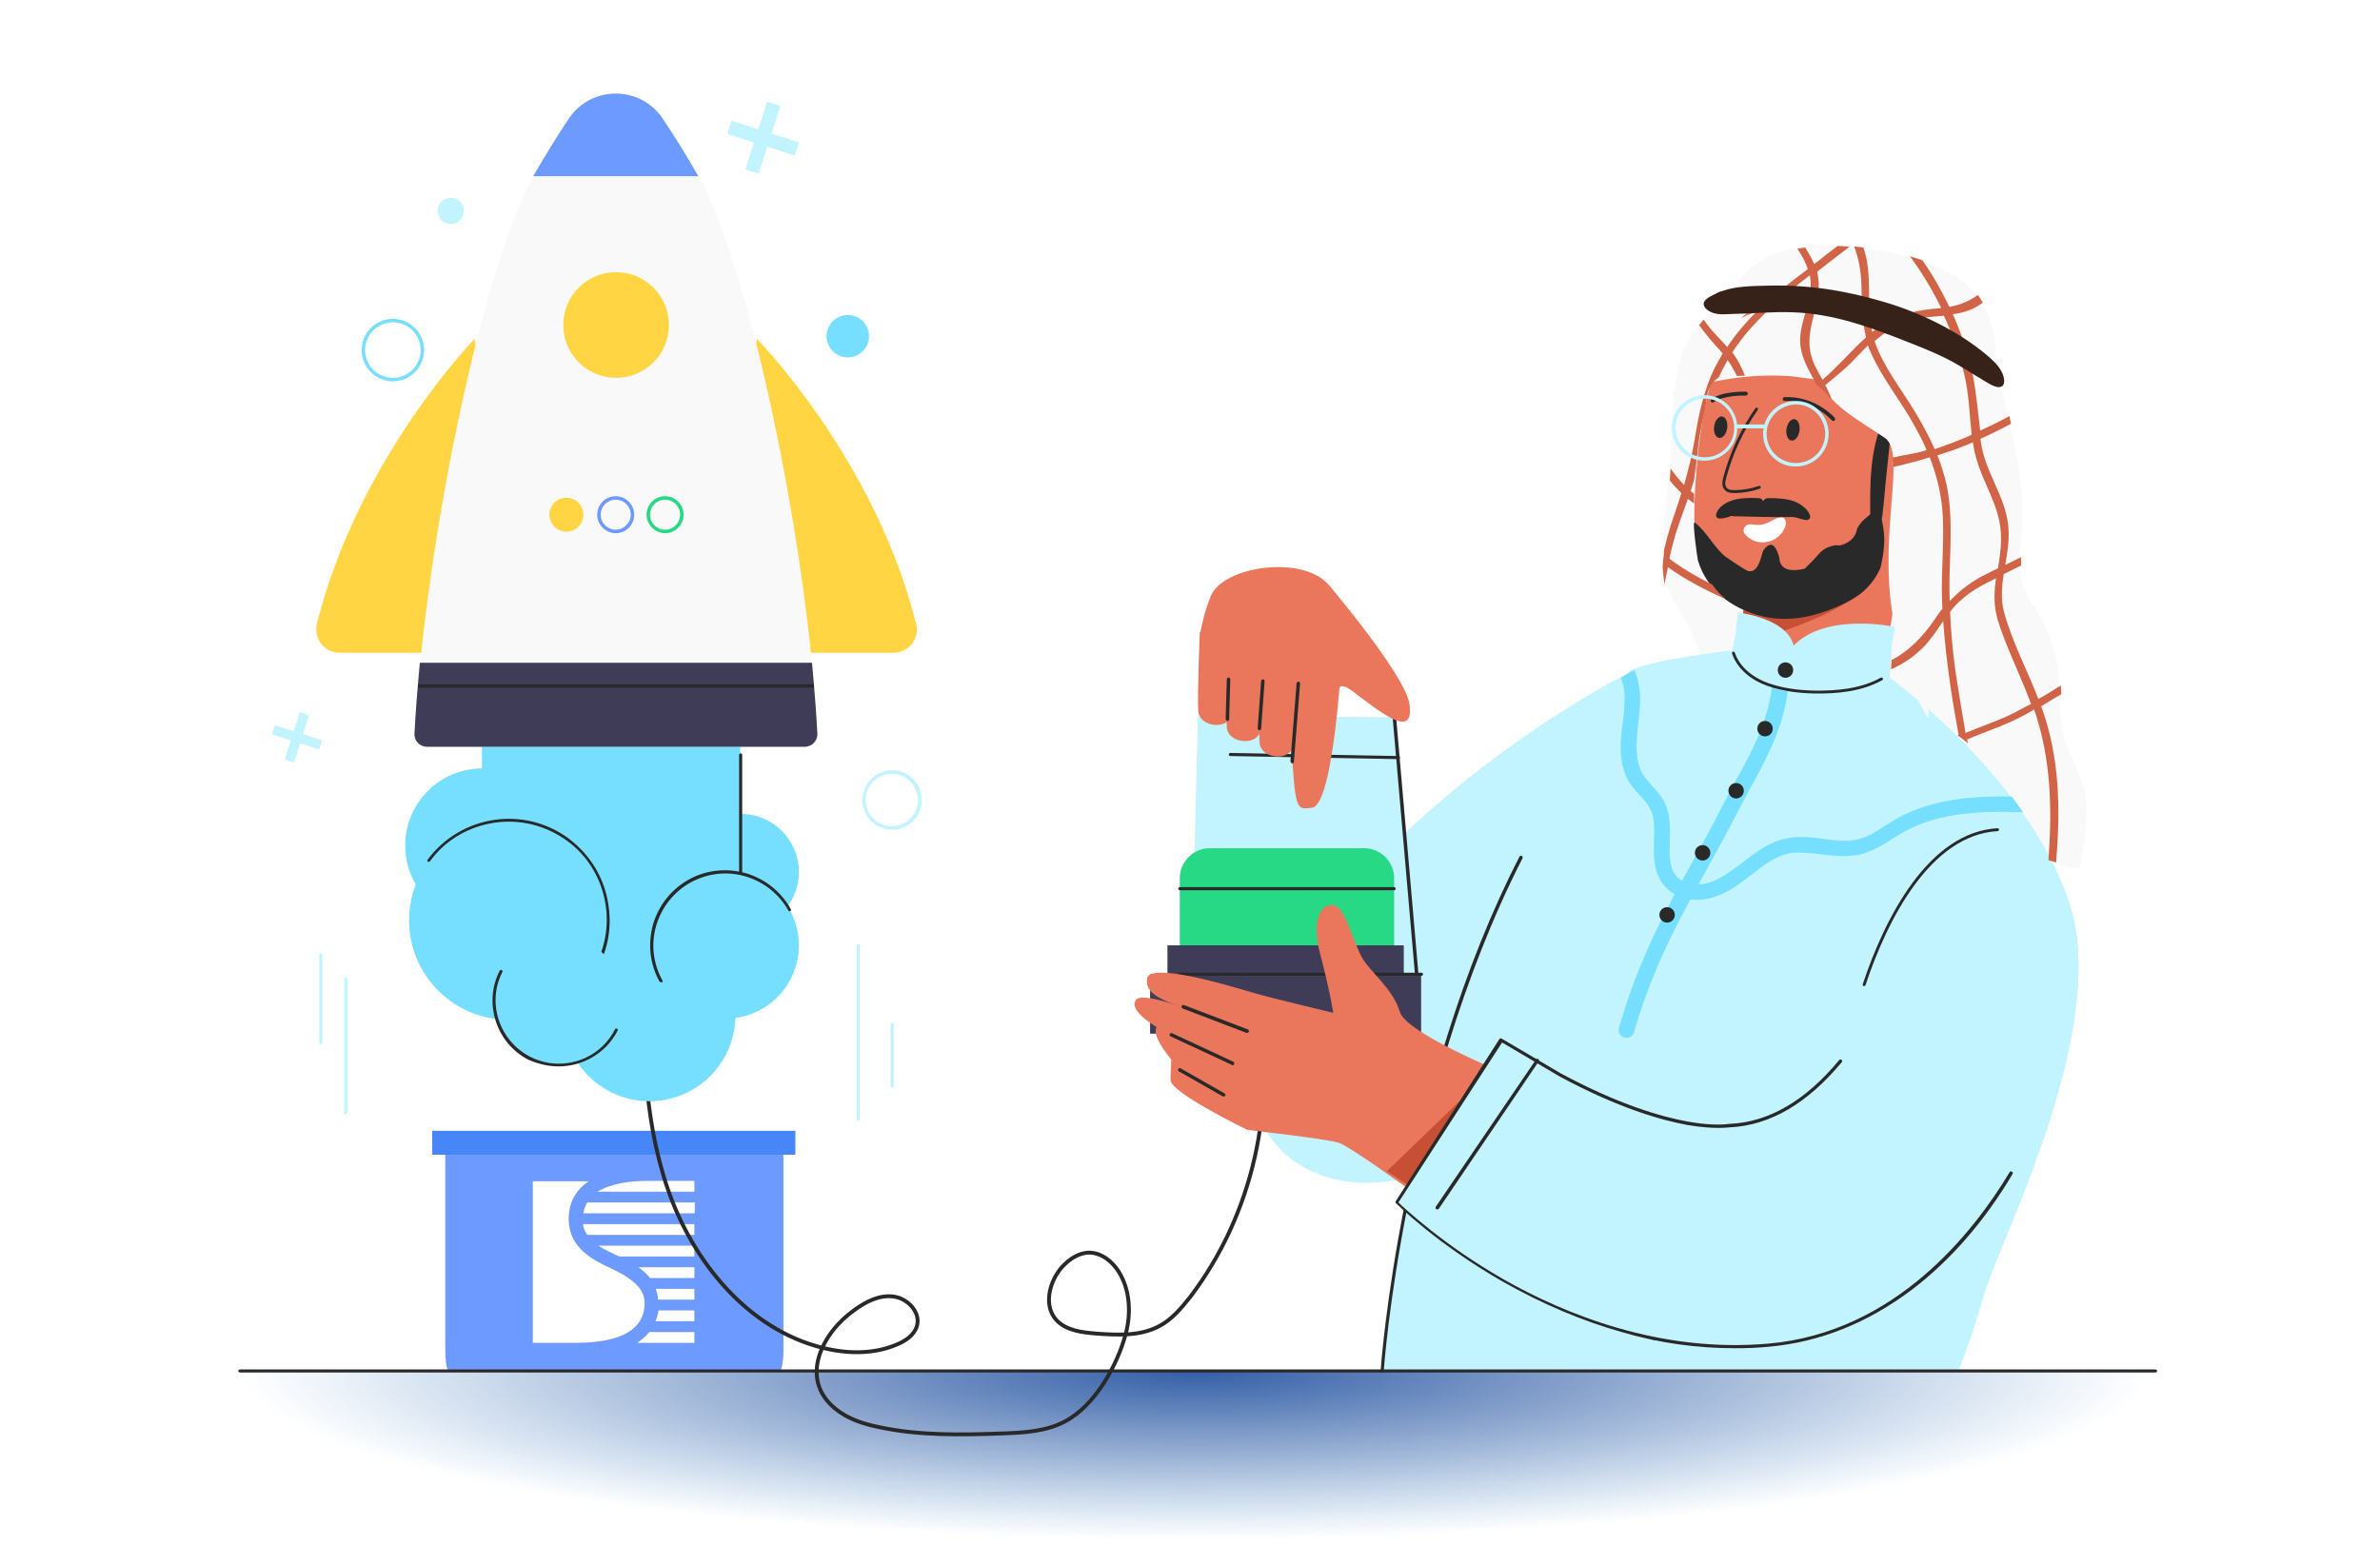 <?xml version="1.0" encoding="utf-8"?>
<!-- Generator: Adobe Illustrator 26.4.1, SVG Export Plug-In . SVG Version: 6.00 Build 0)  -->
<svg version="1.1" id="Layer_1" xmlns="http://www.w3.org/2000/svg" xmlns:xlink="http://www.w3.org/1999/xlink" x="0px" y="0px"
	 viewBox="0 0 617.3 401" style="enable-background:new 0 0 617.3 401;" xml:space="preserve">
<style type="text/css">
	.st0{fill:#F9F9F9;}
	.st1{display:none;fill:#005EB8;}
	.st2{filter:url(#Adobe_OpacityMaskFilter);}
	.st3{fill:url(#SVGID_1_);}
	
		.st4{mask:url(#SVGID_00000163052967956193842370000012034241281892859563_);fill:url(#SVGID_00000172440966569785996830000014065227212373205675_);}
	.st5{fill:#EA765C;}
	.st6{fill:#C64F34;}
	.st7{fill:#C2F4FF;}
	.st8{fill:#292929;}
	.st9{fill:#FFFFFF;}
	.st10{fill:#27D985;}
	.st11{fill:#3E3C57;}
	.st12{fill:#76DFFF;}
	.st13{fill:#6D9AFF;}
	.st14{display:none;}
	.st15{display:inline;fill:#292929;}
	.st16{fill:#4686F7;}
	.st17{fill:none;stroke:#292929;stroke-miterlimit:10;}
	.st18{fill:#FFD543;}
	.st19{fill:none;stroke:#F9F9F9;stroke-miterlimit:10;}
	.st20{fill:none;stroke:#292929;stroke-width:0.75;stroke-linecap:round;stroke-linejoin:round;stroke-miterlimit:10;}
	.st21{fill:#D16447;}
	.st22{fill:#362219;}
	.st23{fill:none;stroke:#C2F4FF;stroke-miterlimit:10;}
</style>
<g>
	<g>
		<path class="st0" d="M432.7,124.8c-0.5,5.9-1.4,12.2-1.4,18.2c0,2,0.1,3.9,0.3,5.8c0.1,0.6,0.2,1.1,0.3,1.6
			c0.6,2.5,1.7,4.6,3.1,6.9c2.6,4.3,4.7,8.2,6,13.1c0.4,1.5,0.7,2.9,1,4.4c0.2,0.8,0.3,1.7,0.5,2.5c0.3,1.7,0.6,3.4,0.9,5.2
			c0.5,2.7,0.9,5.2,2.9,7.2c3.8,3.6,11.1,6.6,16.4,5.5c2.6-0.5,4.4-1.8,6.2-3.8c0.1-0.1,0.2-0.2,0.3-0.3c0.5-0.6,0.9-1.1,1.4-1.7
			c1.1-1.2,2.3-2.2,4.1-2.6c1.5-0.3,3.7-0.2,5.2-0.1c8,0.5,11.4,8.2,14.8,15.1c0.4,0.7,0.7,1.4,1.1,2.1c0.7,1.4,1.5,2.7,2.3,3.8
			c1.6,2.2,2.8,2.4,5.2,3.1c3.3,1,6.2,2.9,9.2,4.7c0.8,0.5,1.5,0.9,2.3,1.4c0.3,0.1,0.5,0.3,0.8,0.4c5,2.6,10.1,4.6,15.5,6.2
			c0.7,0.2,1.3,0.4,2,0.6c1.8,0.5,3.6,0.9,5.5,1.3c0.6,0.1,1.1-0.5,1.1-1c0.9-5.3,1.8-10.6,1.4-16c-0.4-5.9-3.2-10-5.2-15.4
			c-1.5-4.1-1.5-8.5-1.7-12.9c0-0.8,0-1.5-0.1-2.3c0-0.8-0.1-1.5-0.1-2.2c-0.5-5.2-2-10.3-4.4-14.9c-1.4-2.7-3.5-5.1-4.6-8
			c-0.8-1.9-1.1-4-1.1-6c0-0.7,0-1.4,0-2.2c0-1,0.1-2.1,0.2-3.1c0.4-5.3,0.7-10.4,0.1-15.7c-0.6-5.3-1.7-10.5-2.9-15.7
			c-0.1-0.6-0.3-1.2-0.4-1.8c0-0.1,0-0.1,0-0.2c-1.1-4.3-1.8-9-4.7-12.5c0.5,0,0.9-0.3,1-0.9c1-5.1-0.3-11.2-3.2-16
			c-0.4-0.7-0.9-1.4-1.3-2c-0.8-1-1.6-1.9-2.5-2.7c-2.9-2.6-7.3-4.7-11.9-6.2c-1.1-0.4-2.1-0.7-3.2-1c-2.9-0.8-5.8-1.4-8.2-1.8
			c-1.2-0.2-2.5-0.4-3.9-0.6c-0.8-0.1-1.6-0.2-2.4-0.3c-0.4,0-0.8-0.1-1.2-0.1c-1-0.1-2-0.2-3.1-0.2c-2.8-0.1-5.6,0-8.4,0.3
			c-0.7,0.1-1.3,0.2-2,0.3c-7.2,1.3-13.6,4.7-16.6,11.9c-2.8,2.1-5.4,4.3-7.6,6.8c-0.4,0.5-0.8,0.9-1.2,1.4
			c-2.1,2.6-3.8,5.6-4.7,9.2c-2.3,8.9-2.1,18.8-2.6,28c0,0.5-0.1,1.1-0.1,1.6C432.8,123.8,432.8,124.3,432.7,124.8z"/>
	</g>
</g>
<rect class="st1" width="617.3" height="401"/>
<defs>
	<filter id="Adobe_OpacityMaskFilter" filterUnits="userSpaceOnUse" x="61.9" y="355.3" width="498.1" height="45.7">
		<feColorMatrix  type="matrix" values="1 0 0 0 0  0 1 0 0 0  0 0 1 0 0  0 0 0 1 0"/>
	</filter>
</defs>
<mask maskUnits="userSpaceOnUse" x="61.9" y="355.3" width="498.1" height="45.7" id="SVGID_00000163052967956193842370000012034241281892859563_">
	<g class="st2">
		
			<radialGradient id="SVGID_1_" cx="-1276.515" cy="110.149" r="1" gradientTransform="matrix(-2.737133e-09 60.965 -249.071 -1.118243e-08 27745.908 78178.359)" gradientUnits="userSpaceOnUse">
			<stop  offset="0" style="stop-color:#FFFFFF"/>
			<stop  offset="1" style="stop-color:#000000"/>
		</radialGradient>
		<rect x="61.9" y="355.3" class="st3" width="498.1" height="45.7"/>
	</g>
</mask>
<radialGradient id="SVGID_00000002378799897368787150000002670462257713726889_" cx="-1276.515" cy="111.123" r="0.718" gradientTransform="matrix(-2.737134e-09 60.965 -345.41 -1.550774e-08 38694.105 78178.367)" gradientUnits="userSpaceOnUse">
	<stop  offset="0" style="stop-color:#003690;stop-opacity:0.8"/>
	<stop  offset="0.419" style="stop-color:#003892;stop-opacity:0.464"/>
	<stop  offset="0.663" style="stop-color:#00419B;stop-opacity:0.27"/>
	<stop  offset="0.86" style="stop-color:#004FA9;stop-opacity:0.112"/>
	<stop  offset="1" style="stop-color:#005EB8;stop-opacity:0"/>
</radialGradient>
<rect x="61.9" y="355.3" style="mask:url(#SVGID_00000163052967956193842370000012034241281892859563_);fill:url(#SVGID_00000002378799897368787150000002670462257713726889_);" width="498.1" height="45.7"/>
<g>
	<g>
		<g>
			<polygon class="st5" points="495,133.8 486.6,185.3 449.1,178.5 451.3,164.3 454.3,144.8 455.3,138.3 			"/>
			<path class="st6" d="M483.7,152.5c-7.5,8.3-32.8,14.7-32.8,14.7l3.8-24.9C467.4,142.1,488.7,147,483.7,152.5z"/>
		</g>
	</g>
</g>
<path class="st7" d="M422.5,174.5c0,0-48.8,23.9-83.5,69.6s0.5,73.1,32.6,59s41.3-80.4,41.3-80.4L422.5,174.5z"/>
<g>
	<path class="st7" d="M490.1,175.7c0,0-28.7,9.4-40.9-7c0,0-10.4,10.4-23.2,25.9c-12.7,15.5-50.3,99.8-51.8,161h77L490.1,175.7z"/>
	<path class="st7" d="M514.8,335.2c-4.1,14.1-6.9,20.4-6.9,20.4h-85.4c0,0,19.2-78.5,42.5-134.4c0.6-1.4,1.1-2.8,1.7-4.1
		c7.5-17.5,15.5-32.4,23.3-41.4c0,0,17.4,12.4,31.6,31c1,1.3,2,2.7,3,4.1c5,7.1,9.4,15,12.1,23.3C547.5,266.7,519,321.1,514.8,335.2
		z"/>
	<g>
		<path class="st7" d="M449.1,168.7c0,0-41.3,65.5-62.8,186.9h-27.8c0,0,5-97.5,64.1-181.3C422.5,174.2,424.2,171.8,449.1,168.7z"/>
		<g>
			<path class="st8" d="M358.5,356c0.2,0,0.4-0.2,0.4-0.4c0-0.2,1.3-18.4,6.4-43.8c4.7-23.4,13.6-57.9,29.6-89.2
				c0.1-0.2,0-0.5-0.2-0.6s-0.5,0-0.6,0.2c-7.1,13.8-13.4,29.5-18.7,46.4c-4.3,13.6-7.9,28-10.9,43c-5.1,25.4-6.4,43.7-6.4,43.9
				C358,355.8,358.2,356,358.5,356L358.5,356z"/>
		</g>
	</g>
</g>
<g>
	<polygon class="st9" points="313.3,190.2 314.3,176.3 357.7,175.6 359.2,192.3 	"/>
	<polygon class="st7" points="368.7,266.3 361.7,186 310.7,185.8 308.4,277.4 367,282 	"/>
	<g>
		<path class="st8" d="M367.6,254.3C367.6,254.3,367.7,254.3,367.6,254.3c0.3,0,0.5-0.2,0.4-0.5l-5.9-67.9c0-0.2-0.2-0.4-0.5-0.4
			c-0.2,0-0.4,0.2-0.4,0.5l5.9,67.9C367.2,254.2,367.4,254.3,367.6,254.3z"/>
	</g>
	<g>
		<path class="st8" d="M362.7,196.9c0.2,0,0.4-0.2,0.4-0.4s-0.2-0.4-0.4-0.4l-43.6-0.8l0,0c-0.2,0-0.4,0.2-0.4,0.4s0.2,0.4,0.4,0.4
			L362.7,196.9C362.6,196.9,362.7,196.9,362.7,196.9z"/>
	</g>
</g>
<g>
	<path class="st10" d="M306,248.2h55.6v-20.4c0-4.3-3.5-7.8-7.8-7.8h-40c-4.3,0-7.8,3.5-7.8,7.8L306,248.2L306,248.2z"/>
	<g>
		<rect x="298.3" y="252.7" class="st11" width="70.3" height="15.4"/>
		<rect x="302.8" y="245.2" class="st11" width="61.3" height="15.4"/>
		<g>
			<path class="st8" d="M305.9,253.1h62.8c0.2,0,0.4-0.2,0.4-0.4s-0.2-0.4-0.4-0.4h-62.8c-0.2,0-0.4,0.2-0.4,0.4
				C305.5,252.9,305.7,253.1,305.9,253.1z"/>
		</g>
	</g>
	<g>
		<path class="st8" d="M306,230.9h55.6c0.2,0,0.4-0.2,0.4-0.4s-0.2-0.4-0.4-0.4H306c-0.2,0-0.4,0.2-0.4,0.4S305.8,230.9,306,230.9z"
			/>
	</g>
</g>
<g>
	<path class="st5" d="M351,175.5c0,0,0.4-15.7-6.3-23.7c-6.7-8-27.6-5-30.7,2.9c-3.1,7.8-2.8,12.6-2.8,12.6L351,175.5z"/>
	<g>
		<path class="st5" d="M348.5,161.8c0,0-1.9,46.9-8.2,47.7c-4.1,0.5-4.3,1.1-5.4-16.9v-17.5c0,0-18.2,2.9-22.4-3.2
			c-1-1.5-3.5-8.7,3.1-16.9C318,152.1,344.4,156.8,348.5,161.8z"/>
		<path class="st5" d="M336.5,175.5c0,0,0.3,16.5-1.6,19.2s-7.9,1.7-8.2-2c-0.3-3.8,0.4-20.6,0.4-20.6L336.5,175.5z"/>
		<path class="st5" d="M328,171.5c0,0,0.3,16.5-1.6,19.2s-7.9,1.7-8.2-2c-0.3-3.8,0.4-20.6,0.4-20.6L328,171.5z"/>
		<path class="st5" d="M320.6,167.3c0,0,0.3,16.5-1.6,19.2s-7.9,1.7-8.2-2c-0.3-3.8,0.4-20.6,0.4-20.6L320.6,167.3z"/>
		<path class="st5" d="M344.7,151.8c0,0,20,23.5,20.9,31c1.2,9.3-7.8,1.7-14.9-3.6c-4.7-3.5-3.5,1.7-3.5,1.7
			S336.9,146.8,344.7,151.8z"/>
		<g>
			<path class="st8" d="M335.2,198c0.2,0,0.4-0.2,0.4-0.4l1.6-20.3c0-0.2-0.2-0.5-0.4-0.5c-0.2,0-0.5,0.2-0.5,0.4l-1.6,20.3
				C334.8,197.8,335,198,335.2,198L335.2,198z"/>
		</g>
		<g>
			<path class="st8" d="M326.7,189.4c0.2,0,0.4-0.2,0.4-0.4l0.9-12.3c0-0.2-0.2-0.5-0.4-0.5c-0.2,0-0.5,0.2-0.5,0.4l-0.9,12.3
				C326.2,189.2,326.4,189.4,326.7,189.4L326.7,189.4z"/>
		</g>
		<g>
			<path class="st8" d="M318.4,187c0.2,0,0.4-0.2,0.4-0.4l0.3-10.4c0-0.2-0.2-0.4-0.4-0.5c-0.2,0-0.4,0.2-0.5,0.4l-0.3,10.4
				C318,186.8,318.2,187,318.4,187L318.4,187z"/>
		</g>
	</g>
</g>
<g>
	<path class="st8" d="M429.1,347.6c0.2,0,0.3-0.1,0.4-0.3c0,0,1.2-2.6,4.1-5.3c2.6-2.5,7.3-5.6,14.3-6.3c7-0.7,13.3,2.3,17.3,4.8
		c4.4,2.8,7.1,5.9,7.1,5.9c0.2,0.2,0.4,0.2,0.6,0s0.2-0.4,0-0.6c-0.1-0.1-2.8-3.1-7.3-6c-4.1-2.7-10.6-5.7-17.8-5
		c-7.3,0.7-12.1,4-14.8,6.6c-3,2.8-4.2,5.4-4.3,5.6c-0.1,0.2,0,0.5,0.2,0.6C429,347.6,429,347.6,429.1,347.6z"/>
</g>
<g>
	
		<rect x="196.2" y="26.6" transform="matrix(0.305 -0.952 0.952 0.305 103.453 213.411)" class="st7" width="3.6" height="18.4"/>
	
		<rect x="188.8" y="33.9" transform="matrix(0.305 -0.952 0.952 0.305 103.496 213.317)" class="st7" width="18.4" height="3.6"/>
</g>
<g>
	
		<rect x="75.9" y="184.9" transform="matrix(0.305 -0.952 0.952 0.305 -128.673 206.332)" class="st7" width="2.5" height="12.9"/>
	
		<rect x="70.6" y="190.1" transform="matrix(0.305 -0.952 0.952 0.305 -128.685 206.271)" class="st7" width="12.9" height="2.5"/>
</g>
<ellipse class="st12" cx="219.9" cy="87.2" rx="5.5" ry="5.5"/>
<circle class="st7" cx="116.9" cy="54.7" r="3.4"/>
<g>
	<path class="st7" d="M223.7,207.5c0-4.3,3.5-7.7,7.7-7.7c4.3,0,7.7,3.5,7.7,7.7c0,4.3-3.5,7.7-7.7,7.7
		C227.1,215.2,223.7,211.7,223.7,207.5z M224.5,207.5c0,3.8,3.1,6.8,6.8,6.8s6.8-3.1,6.8-6.8s-3.1-6.8-6.8-6.8
		S224.5,203.7,224.5,207.5z"/>
</g>
<g>
	<path class="st12" d="M93.8,90.8c0-4.4,3.6-8.1,8.1-8.1c4.4,0,8.1,3.6,8.1,8.1c0,4.4-3.6,8.1-8.1,8.1S93.8,95.2,93.8,90.8z
		 M94.7,90.8c0,4,3.2,7.2,7.2,7.2s7.2-3.2,7.2-7.2s-3.2-7.2-7.2-7.2S94.7,86.8,94.7,90.8z"/>
</g>
<g>
	<path class="st7" d="M222.6,290.7c0.2,0,0.4-0.2,0.4-0.4v-45.1c0-0.2-0.2-0.4-0.4-0.4s-0.4,0.2-0.4,0.4v45.1
		C222.2,290.5,222.4,290.7,222.6,290.7z"/>
</g>
<g>
	<path class="st7" d="M89.7,289c0.2,0,0.4-0.2,0.4-0.4v-34.7c0-0.2-0.2-0.4-0.4-0.4c-0.2,0-0.4,0.2-0.4,0.4v34.7
		C89.2,288.8,89.4,289,89.7,289z"/>
</g>
<g>
	<path class="st7" d="M83.2,270.8c0.2,0,0.4-0.2,0.4-0.4v-22.7c0-0.2-0.2-0.4-0.4-0.4c-0.2,0-0.4,0.2-0.4,0.4v22.7
		C82.7,270.6,82.9,270.8,83.2,270.8z"/>
</g>
<g>
	<path class="st7" d="M231.4,282.1c0.2,0,0.4-0.2,0.4-0.4v-16c0-0.2-0.2-0.4-0.4-0.4s-0.4,0.2-0.4,0.4v16
		C230.9,281.9,231.1,282.1,231.4,282.1z"/>
</g>
<g>
	<path class="st13" d="M116.4,295.7h3.7h78.4h3.7c0.6,0,1,2.5,1,5.5v49c0,3-0.5,5.5-1,5.5h-85.7c-0.6,0-1-2.5-1-5.5v-49
		C115.4,298.1,115.8,295.7,116.4,295.7z"/>
</g>
<g class="st14">
	<path class="st15" d="M394.3,367.9c-2.3,0-4.4-0.3-6.5-0.8c-5.2-1.4-9.7-4.5-12.8-8.7c-0.4-0.6-0.9-1.2-1.2-1.9
		c-1.2,1.5-2.7,2.7-4.6,3.4c-8.4,3.1-16.3,3.8-23.6,2.2c-8-1.8-15.1-6.4-20.9-13.8c-3.7-4.7-4.9-11.3-3.4-18.7
		c0.1-0.6,0.3-1.2,0.4-1.8c-0.5-0.1-1-0.3-1.5-0.5c-9.8-4.3-16.3-10.8-19.2-19.4c-3.1-9.3-1.5-19.2,0.4-26c2.1-7.3,4.9-12.5,5-12.6
		c0.1-0.2,0.4-0.3,0.6-0.2c0.2,0.1,0.3,0.4,0.2,0.6c0,0.1-2.8,5.2-4.9,12.4c-1.9,6.6-3.5,16.5-0.4,25.5c2.8,8.4,9.1,14.7,18.8,18.9
		c0.5,0.2,0.9,0.4,1.4,0.5c1.4-4.8,3.8-9.3,6.3-11.4c2.6-2.2,4.1-1.7,4.8-1.1c1.2,0.9,1.5,3.1,0.6,5.1c-0.7,1.6-2.3,4.7-4.8,6.6
		c-2,1.5-4.1,2.1-6.3,1.7c-0.2,0.6-0.3,1.2-0.4,1.8c-0.8,4.1-1.6,11.9,3.2,18c13.8,17.5,31.3,15.8,43.6,11.4c1.9-0.7,3.4-2,4.5-3.5
		c-2.3-4.3-2.6-8.8-0.6-11c1.2-1.3,2-1.3,2.6-1.1c1,0.4,1.5,1.9,1.5,4c0,2.3-0.8,5.5-2.5,8.1c0.4,0.7,0.8,1.4,1.4,2.1
		c5.5,7.6,17.1,13,33.3,5.7c10.1-4.6,12.2-16.4,12.2-25.6c0-10-2.4-19-2.5-19.1c-0.1-0.2,0.1-0.4,0.3-0.5c0.2-0.1,0.4,0.1,0.5,0.3
		c0,0.1,2.5,9.2,2.5,19.3c0,5.9-0.9,11.1-2.5,15.2c-2.1,5.2-5.5,9-10.2,11.1C404,366.7,399,367.9,394.3,367.9z M374.7,344.4
		c-0.4,0-0.9,0.3-1.4,0.9c-1.7,1.9-1.4,5.8,0.5,9.7c1.5-2.4,2.1-5.2,2.1-7.3c0-2-0.5-3.1-1-3.3C374.9,344.4,374.8,344.4,374.7,344.4
		z M322.6,327.3c0.4,0.1,0.8,0.1,1.1,0.1c5,0,7.9-5.3,9.1-8c0.7-1.7,0.6-3.4-0.3-4.1c-0.8-0.6-2.2-0.2-3.8,1.1
		C326.7,318,324.2,322,322.6,327.3z"/>
</g>
<g>
	<path class="st8" d="M62.3,356H559c0.3,0,0.5-0.2,0.5-0.4s-0.2-0.4-0.5-0.4H62.3c-0.3,0-0.5,0.2-0.5,0.4S62.1,356,62.3,356z"/>
</g>
<g>
	<path class="st9" d="M149.8,348.3h-11.6v-41.9h14.5c-4.4,2.9-5.3,7.1-5.2,10.2c0.3,7.1,6,10.1,11,12.4c6.4,3,8.7,5.7,8.7,9
		C167.2,344.8,161.1,348.2,149.8,348.3z"/>
	<path class="st9" d="M180.1,334.3v2.8h-9.4c-0.1-1-0.3-1.9-0.6-2.8H180.1z"/>
	<path class="st9" d="M180.1,328.7v2.8h-11.5c-0.8-1.1-1.9-2-3-2.8H180.1z"/>
	<path class="st9" d="M180.1,342.7H170c0.4-1,0.7-1.9,0.8-2.8h9.3V342.7z"/>
	<path class="st9" d="M155,309.1c3.5-2.2,8.5-2.8,13.1-2.8h12v2.8H155z"/>
	<path class="st9" d="M180.1,345.5v2.8h-14.8c1.3-0.9,2.3-1.8,3.1-2.8H180.1z"/>
	<path class="st9" d="M180.2,311.9v2.8h-28.9c0.2-1.1,0.5-2,1-2.8H180.2z"/>
	<path class="st9" d="M180.1,323.1v2.8h-19.4c-0.4-0.1-0.7-0.3-1-0.4c-1.8-0.9-3.3-1.6-4.5-2.4H180.1z"/>
	<path class="st9" d="M180.1,317.5v2.8h-27.8c-0.6-0.9-1-1.8-1.1-2.8H180.1z"/>
</g>
<rect x="112.1" y="293.3" class="st16" width="94.2" height="6.2"/>
<path class="st17" d="M166.8,249c-0.1,20-0.1,40.5,6.4,59.4s20.8,36.4,40.2,41.2c6.4,1.6,13.3,1.7,19.3-0.9c2.2-0.9,4.4-2.4,5.1-4.7
	c1.1-3.5-2.3-7.2-6-7.7s-7.2,1.3-10.2,3.5c-8.3,5.8-14.6,17.9-4.8,25.7c3.1,2.5,7,3.8,10.9,4.6c10.5,2.3,21.5,2.1,32.3,1.7
	c5.6-0.2,11.3-0.5,16.2-3.1c7.8-4.1,13.6-14.5,15.8-22.8c1.4-5.3,1.1-11.3-1.8-16c-1.7-2.7-4.4-4.9-7.6-5c-2.8,0-5.3,1.7-7.2,3.8
	c-3.3,3.8-4.8,10-1.4,13.7c2.5,2.7,6.6,3.2,10.3,3.5c5.5,0.4,11.4,0.7,16.3-1.9c3.3-1.7,5.8-4.7,8.1-7.6
	c16.2-21.3,22.6-49.7,17.3-75.9"/>
<g>
	<g>
		<circle class="st12" cx="192.1" cy="226.2" r="15.1"/>
		
			<ellipse transform="matrix(0.977 -0.213 0.213 0.977 -52.194 41.868)" class="st12" cx="168.4" cy="263.4" rx="22.3" ry="22.3"/>
		<circle class="st12" cx="125.1" cy="219.3" r="20"/>
		<rect x="125" y="183.7" class="st12" width="67" height="70.7"/>
		<g>
			<path class="st8" d="M192.1,232.7c0.2,0,0.4-0.2,0.4-0.4v-36.5c0-0.2-0.2-0.4-0.4-0.4s-0.4,0.2-0.4,0.4v36.5
				C191.7,232.6,191.9,232.7,192.1,232.7z"/>
		</g>
		<g>
			<ellipse class="st12" cx="131.9" cy="238.7" rx="25.8" ry="25.8"/>
			<g>
				<path class="st8" d="M152.7,254.4c0.1,0,0.2-0.1,0.3-0.2c4.2-5.6,5.9-12.5,4.8-19.5c-1-6.9-4.7-13-10.3-17.2
					c-11.6-8.6-28-6.1-36.6,5.5c-0.1,0.2-0.1,0.4,0.1,0.5s0.4,0.1,0.5-0.1c4-5.5,10-9,16.7-10s13.4,0.7,18.9,4.7s9,10,10,16.7
					s-0.7,13.4-4.7,18.9c-0.1,0.2-0.1,0.4,0.1,0.5C152.5,254.4,152.6,254.4,152.7,254.4z"/>
			</g>
		</g>
		<g>
			<circle class="st12" cx="188.2" cy="245.2" r="19"/>
			<g>
				<path class="st8" d="M171.5,254.8c0.1,0,0.1,0,0.2,0c0.2-0.1,0.2-0.3,0.1-0.5c-2.4-4.4-3-9.4-1.6-14.2s4.6-8.8,8.9-11.2
					c4.4-2.4,9.4-3,14.2-1.6s8.8,4.6,11.2,8.9c0.1,0.2,0.3,0.2,0.5,0.1c0.2-0.1,0.2-0.3,0.1-0.5c-2.5-4.5-6.6-7.8-11.6-9.3
					c-5-1.4-10.2-0.9-14.8,1.6c-4.5,2.5-7.8,6.6-9.3,11.6c-1.4,5-0.9,10.2,1.6,14.8C171.2,254.7,171.4,254.8,171.5,254.8z"/>
			</g>
		</g>
		<g>
			<circle class="st12" cx="144.9" cy="259.4" r="16.7"/>
			<g>
				<path class="st8" d="M144.9,276.6c6.2,0,12.3-3.4,15.3-9.3c0.1-0.2,0-0.4-0.2-0.5s-0.4,0-0.5,0.2c-2.9,5.7-8.6,8.9-14.6,8.9
					c-2.5,0-5-0.6-7.4-1.8c-8-4.1-11.3-14-7.2-22c0.1-0.2,0-0.4-0.2-0.5s-0.4,0-0.5,0.2c-2.1,4.1-2.4,8.7-1,13.1
					c1.4,4.3,4.4,7.9,8.5,10C139.7,276,142.3,276.6,144.9,276.6z"/>
			</g>
		</g>
	</g>
	<g>
		<path class="st18" d="M196.3,87.9c0,0,30.6,31,41.3,73.9c1,3.8-1.9,7.5-5.8,7.5h-48L196.3,87.9z"/>
		<path class="st18" d="M123.1,87.9c0,0-30.2,31-40.9,73.9c-0.9,3.8,1.9,7.5,5.8,7.5h47.6L123.1,87.9z"/>
		<path class="st0" d="M110.8,193.7h97.9c1.9,0,3.4-1.6,3.3-3.4c-0.3-5.8-0.8-12-1.4-18.4c-4.6-46.6-17.7-105.4-29.4-126.2
			C178,40,174.8,35,172,30.8c-5.8-8.7-18.6-8.7-24.4,0c-2.8,4.2-5.9,9.2-9.2,14.9c-11.7,20.8-24.8,79.5-29.4,126.2
			c-0.6,6.4-1.1,12.6-1.4,18.4C107.4,192.2,108.9,193.7,110.8,193.7z"/>
		<path class="st13" d="M138.3,45.7h42.8c-3.2-5.7-6.4-10.7-9.2-14.9c-5.8-8.7-18.6-8.7-24.4,0C144.7,35,141.6,40,138.3,45.7z"/>
		<g>
			<g>
				<path class="st10" d="M167.7,133.5c0-2.7,2.2-4.8,4.8-4.8c2.7,0,4.8,2.2,4.8,4.8c0,2.7-2.2,4.8-4.8,4.8S167.7,136.1,167.7,133.5
					z M168.6,133.5c0,2.2,1.8,3.9,3.9,3.9c2.2,0,3.9-1.8,3.9-3.9c0-2.2-1.8-3.9-3.9-3.9C170.4,129.6,168.6,131.3,168.6,133.5z"/>
			</g>
			<g>
				<g>
					<path class="st13" d="M154.9,133.5c0-2.7,2.2-4.8,4.8-4.8s4.8,2.2,4.8,4.8c0,2.7-2.2,4.8-4.8,4.8S154.9,136.1,154.9,133.5z
						 M155.8,133.5c0,2.2,1.8,3.9,3.9,3.9s3.9-1.8,3.9-3.9c0-2.2-1.8-3.9-3.9-3.9S155.8,131.3,155.8,133.5z"/>
				</g>
			</g>
			<ellipse class="st18" cx="146.9" cy="133.5" rx="4.4" ry="4.4"/>
		</g>
		<path class="st11" d="M110.8,193.7h97.9c1.9,0,3.4-1.6,3.3-3.4c-0.3-5.8-0.8-12-1.4-18.4H108.9c-0.6,6.4-1.1,12.6-1.4,18.4
			C107.4,192.2,108.9,193.7,110.8,193.7z"/>
		<g>
			<rect x="108.4" y="177.5" class="st8" width="102.7" height="0.9"/>
		</g>
	</g>
	<g>
		<path class="st8" d="M169.3,95.2c0.1,0,0.2,0,0.3-0.1c0.2-0.2,0.2-0.4,0-0.6L160,83.3c-0.2-0.2-0.4-0.2-0.6,0
			c-0.2,0.2-0.2,0.4,0,0.6l9.7,11.2C169.1,95.2,169.2,95.2,169.3,95.2z"/>
	</g>
	<g>
		<path class="st8" d="M161.4,95.2c0.1,0,0.2,0,0.3-0.1c0.2-0.2,0.2-0.4,0-0.6L152,83.3c-0.2-0.2-0.4-0.2-0.6,0
			c-0.2,0.2-0.2,0.4,0,0.6l9.7,11.2C161.2,95.2,161.3,95.2,161.4,95.2z"/>
	</g>
</g>
<circle class="st0" cx="159.7" cy="89.2" r="12.3"/>
<g>
	<g>
		<g>
			<path class="st5" d="M323.8,293.2c0,0-20.3-9.8-20.2-13.1c0.3-16.3,2.5-2.6,2.5-2.6s-7.1-7.5-6.3-10.6c0.8-3.1,4,1.6,4,1.6
				s-11.6-5.5-9.2-9.1c2-2.9,19.8,4.9,19.8,4.9l15,6L323.8,293.2z"/>
			<g>
				<path class="st8" d="M319.7,276.3c0.2,0,0.3-0.1,0.4-0.3c0.1-0.2,0-0.5-0.2-0.6L304,268c-0.2-0.1-0.5,0-0.6,0.2s0,0.5,0.2,0.6
					l15.9,7.4C319.6,276.3,319.6,276.3,319.7,276.3z"/>
			</g>
			<g>
				<path class="st8" d="M317.4,284.4c0.2,0,0.3-0.1,0.4-0.2c0.1-0.2,0-0.5-0.2-0.6l-11.4-6.5c-0.2-0.1-0.5,0-0.6,0.2s0,0.5,0.2,0.6
					l11.4,6.5C317.2,284.4,317.3,284.4,317.4,284.4z"/>
			</g>
		</g>
		<path class="st5" d="M389.8,278.2c0,0-25.1-10.3-26.7-15.7c-1.8-6-7.4-10.1-9.7-13.9s-4.5-13.4-7.5-13.8c-2.9-0.5-6,3.1-3.5,12.6
			c2.5,9.4,3.4,15.3,3.4,15.3s-16.8-4-21.1-5.3c-5.4-1.6-26.8-8.1-27.2-3.5c-0.4,4,3.2,5.5,15.2,9.6c11.7,4,12,8,12,8l-0.9,21.6
			c0,0,20.3,2.3,23.4,3.3s19.8,13.2,19.8,13.2S387.5,293.6,389.8,278.2z"/>
		<g>
			<path class="st8" d="M323.5,267.9c0.2,0,0.3-0.1,0.4-0.3c0.1-0.2,0-0.5-0.3-0.6l-16.5-6.3c-0.2-0.1-0.5,0-0.6,0.3
				c-0.1,0.2,0,0.5,0.3,0.6l16.5,6.3C323.4,267.9,323.5,267.9,323.5,267.9z"/>
		</g>
	</g>
	<polygon class="st6" points="384.9,279.5 359.7,303.8 372.1,311.9 	"/>
	<path class="st7" d="M501.6,225.6c0,0-16.6,64.5-52.7,66.2c0,0-14.4,2.9-44-13.1l-15.3-9l-27.3,42.2c0,0,41.6,41.9,96.5,37.1
		c54.9-4.9,84.1-75.4,79.7-106.9S501.6,225.6,501.6,225.6z"/>
	<g>
		<path class="st8" d="M372.8,313.7c0.1,0,0.3-0.1,0.4-0.2l25.9-38.2c0.1-0.2,0.1-0.5-0.1-0.6s-0.5-0.1-0.6,0.1l-26,38.2
			c-0.1,0.2-0.1,0.5,0.1,0.6C372.6,313.7,372.7,313.7,372.8,313.7z"/>
	</g>
	<g>
		<path class="st8" d="M450,349.7c3,0,6-0.1,8.9-0.4c13.2-1.2,25.6-6.2,37-14.8c10-7.6,18.8-17.7,26.1-30c0.1-0.2,0.1-0.5-0.2-0.6
			c-0.2-0.1-0.5-0.1-0.6,0.2c-9.2,15.3-29.5,41.5-62.5,44.4c-28.2,2.5-52.9-7.7-68.6-16.6c-15.6-8.9-25.7-18.4-27.4-20l26.9-41.5
			l14.9,8.8l0,0c15.4,8.3,26.6,11.4,33.2,12.6c7,1.2,10.6,0.6,11,0.6c10.4-0.5,20.1-6.2,29-16.9c0.2-0.2,0.1-0.5-0.1-0.6
			c-0.2-0.2-0.5-0.1-0.6,0.1c-8.7,10.5-18.3,16.1-28.4,16.5c0,0,0,0-0.1,0c0,0-3.6,0.7-10.8-0.6c-6.6-1.2-17.7-4.3-32.9-12.5
			l-15.3-9c-0.2-0.1-0.5-0.1-0.6,0.1L362,311.6c-0.1,0.2-0.1,0.4,0.1,0.5c0.1,0.1,10.6,10.6,27.8,20.4c10.1,5.7,20.4,10.1,30.7,13
			C430.4,348.4,440.3,349.7,450,349.7z"/>
	</g>
</g>
<path class="st7" d="M490.7,167.5l0.8-4.9c0,0-19.3-4.2-27.3,6s16.4,2.9,16.4,2.9L490.7,167.5z"/>
<path class="st7" d="M450.3,162.6l0.5-3.7c0,0,12.6,1.3,14.4,8.5c1.7,7.2-11.1,0.4-12,0s-3-4.5-3-4.5"/>
<line class="st19" x1="473.2" y1="120.7" x2="486.6" y2="119.2"/>
<path class="st7" d="M490.1,175.7c0.3-3.3,0.3-4.9,0.6-8.2c-5.3,1.7-10.9,2.2-16.4,1.9s-11-1.4-16.3-2.9c-2.8-0.8-5.6-1.7-7.6-3.8
	c-0.4,2.8-1,5-1.4,7.8c-0.4,2.5,2.1,5.3,4,6.9c1.9,1.6,4.3,2.6,6.7,3.4C469.5,184,481.1,180.7,490.1,175.7z"/>
<path class="st12" d="M461.4,178.9c-0.6-0.2-1.2-0.4-1.8-0.7c-1.3,9.4-4.9,16.1-9.4,24.3c-1.2,2.2-2.4,4.5-3.7,7
	c-2.3,4.6-4.9,9.2-7.3,13.6c-4.8,8.6-9.7,17.6-13.5,26.9c-2.2,5.2-4.1,10.8-5.8,16.6c-0.3,1.1,0.3,2.2,1.4,2.5
	c0.2,0.1,0.4,0.1,0.6,0.1c0.9,0,1.7-0.6,1.9-1.4c1.6-5.7,3.6-11.1,5.7-16.2c3.8-9.1,8.7-17.9,13.4-26.5c2.5-4.5,5-9.1,7.4-13.7
	c1.3-2.5,2.5-4.8,3.7-7c4.6-8.4,8.3-15.3,9.7-25C462.8,179.2,462.1,179.1,461.4,178.9z"/>
<path class="st12" d="M524.7,210.7c-10.2-0.4-21.8-0.1-31.1,5.2c-0.9,0.5-1.8,1.1-2.8,1.7c-2.5,1.6-5.1,3.2-8.2,4
	c-3.5,0.8-6.9,0.4-10.2,0c-2.6-0.3-5-0.6-7.3-0.4c-0.4,0-0.8,0.1-1.2,0.2c-3.3,0.7-6.2,2.8-9.1,5.1l-0.4,0.3c-3,2.3-6.1,4.7-9.9,5.9
	c-1.5,0.5-3,0.7-4.4,0.7c-3.3,0-6.3-1.2-8.3-3.5c-3-3.4-2.9-7.7-2.8-11.9c0.1-3.1,0.2-6.1-1.1-8.4c-0.6-1.1-1.5-2.2-2.5-3.2
	c-0.9-1-1.9-2-2.7-3.3c-2.6-4.1-2.5-9-2.2-12.4c0.1-1.1,0.2-2.2,0.4-3.3c0.3-2.7,0.6-5.3,0.4-7.8c-0.1-1.2-0.4-2.5-0.9-3.8
	c0.5-0.3,1.1-0.6,1.6-1c0.6-0.4,1.3-0.7,1.9-1c0.7,1.6,1.2,3.4,1.4,5.4c0.3,3-0.1,5.9-0.4,8.7c-0.1,1.1-0.3,2.1-0.3,3.2
	c-0.4,4.4,0.2,7.6,1.6,9.9c0.6,0.9,1.4,1.8,2.2,2.7c1.1,1.2,2.3,2.5,3.2,4.1c1.7,3.3,1.6,6.9,1.5,10.4c-0.1,3.6-0.2,6.9,1.8,9.1
	c2,2.3,5.7,2.5,8.5,1.6c3.1-1,5.9-3.2,8.7-5.3l0.4-0.3c3.2-2.5,6.6-5,10.7-5.8c1.3-0.3,2.5-0.4,3.8-0.4c2.1,0,4.1,0.2,6.1,0.5
	c3.1,0.4,6,0.8,8.8,0.1c2.5-0.6,4.7-2,7-3.5c1-0.6,1.9-1.2,2.9-1.8c9.2-5.2,20.2-6,30-5.8C522.8,208,523.8,209.3,524.7,210.7z"/>
<path class="st20" d="M449.6,169.4c1.3,3.9,4.9,6.7,8.8,8.1c3.9,1.4,8,1.9,12.1,2c6,0.1,12.3-0.5,17.5-3.4"/>
<circle class="st8" cx="463.1" cy="173.8" r="2"/>
<circle class="st8" cx="457.8" cy="189" r="2"/>
<circle class="st8" cx="450.3" cy="205.1" r="2"/>
<circle class="st8" cx="441.6" cy="221.2" r="2"/>
<circle class="st8" cx="432.4" cy="237.3" r="2"/>
<path class="st20" d="M518.1,215.2c-17.6,1-28.9,23-34.6,40.2"/>
<g>
	<path class="st5" d="M454.2,80.3c0,0-13.1,7-14.7,50.2c-1.8,49.1,50.7,16,50.7,16s16.1-45.8,9.5-53.7
		C493.1,84.8,471.9,69.6,454.2,80.3z"/>
	
		<ellipse transform="matrix(0.143 -0.99 0.99 0.143 287.938 556.074)" class="st8" cx="465.2" cy="111.7" rx="2.8" ry="1.7"/>
	<ellipse transform="matrix(0.143 -0.99 0.99 0.143 272.565 536.873)" class="st8" cx="446.4" cy="111" rx="2.8" ry="1.7"/>
	<g>
		<path class="st5" d="M484.6,116c0,0,11.9-10.1,17.8-1.5c6.9,10-5.4,19.1-12.1,16.4C483.7,128.2,484.6,116,484.6,116z"/>
		<g>
			<path class="st8" d="M499.3,126.2c0.1,0,0.3-0.1,0.4-0.2s1.3-1.6,2-3.7c1-2.8,0.4-5.3-1.6-7c-4-3.4-8.9-0.6-9-0.6
				c-0.2,0.1-0.3,0.4-0.2,0.7c0.1,0.2,0.4,0.3,0.7,0.2c0.2-0.1,4.4-2.5,7.9,0.5c1.7,1.5,2.2,3.5,1.4,6c-0.7,1.9-1.9,3.4-1.9,3.4
				c-0.2,0.2-0.1,0.5,0.1,0.7C499.1,126.1,499.2,126.2,499.3,126.2z"/>
		</g>
		<g>
			<path class="st8" d="M494.5,123.3h0.1l6.8-1.6c0.3-0.1,0.4-0.3,0.4-0.6c-0.1-0.3-0.3-0.4-0.6-0.4l-6.8,1.6
				c-0.3,0.1-0.4,0.3-0.4,0.6C494.1,123.2,494.3,123.3,494.5,123.3z"/>
		</g>
	</g>
	<g>
		<path class="st8" d="M475.5,109.2c0.1,0,0.2,0,0.3-0.1c0.2-0.2,0.2-0.5,0.1-0.7c-0.2-0.2-5-5.7-13-5.4c-0.3,0-0.5,0.2-0.5,0.5
			s0.2,0.5,0.5,0.5c7.6-0.3,12.2,5,12.2,5C475.3,109.1,475.4,109.2,475.5,109.2z"/>
	</g>
	<g>
		<path class="st8" d="M444.2,104.4c0.1,0,0.2,0,0.3-0.1c2.7-1.9,8.3-1.7,8.3-1.7c0.3,0,0.5-0.2,0.5-0.5s-0.2-0.5-0.5-0.5
			c-0.2,0-6-0.2-8.9,1.9c-0.2,0.2-0.3,0.4-0.1,0.7C443.9,104.4,444,104.4,444.2,104.4z"/>
	</g>
	<g>
		<g>
			<path class="st7" d="M457.3,112.5c0-4.7,3.8-8.5,8.5-8.5s8.5,3.8,8.5,8.5s-3.8,8.5-8.5,8.5C461.1,121.1,457.3,117.2,457.3,112.5z
				 M458.2,112.5c0,4.2,3.4,7.6,7.6,7.6s7.6-3.4,7.6-7.6s-3.4-7.6-7.6-7.6C461.6,105,458.2,108.4,458.2,112.5z"/>
		</g>
	</g>
	<path class="st9" d="M460.4,139.8c0,0-4.2,2.6-7.7-1.1c-1-1-0.3-2.7,1.2-2.7c0.3,0,0.7,0,1.2,0.1c3,0.5,4.7-1.7,6.7-1.9
		C463.7,133.9,464,137.4,460.4,139.8z"/>
	<path class="st20" d="M455.6,106.1c-3.7,5.3-6.5,11.3-8.2,17.6c-0.1,0.5-0.3,1.1-0.3,1.7s0.2,1.1,0.6,1.5c0.6,0.6,1.5,0.6,2.3,0.6
		c2.1,0,4.3-0.4,6.3-1.1"/>
	<g>
		<path class="st8" d="M466,130.3c-2.1-1-5.1-1.1-7.4-1.1c-0.6,0-1,0.3-1.3,0.8c-0.2-0.5-0.6-0.8-1.2-0.8c-2.3-0.1-5.3-0.1-7.4,0.8
			c-1.5,0.6-3.4,1.9-3.6,3.6c-0.1,0.5,0.4,0.9,0.9,0.9c1.1,0,2.1-0.3,3.1-0.7c0.1,0,0.3,0.1,0.5,0.1c5,0.1,10,0.3,15.1,0.2
			c1.4,0,2.5,0.7,3.9,0.8c0.4,0,1-0.4,0.9-0.9C469.3,132.4,467.4,131,466,130.3z"/>
	</g>
	<g>
		<path class="st8" d="M488.7,141.1c0.1-1.9-0.1-3.8-0.5-5.7c-0.4-1.7-0.8-3.5-1-5.3l-0.1,0.1c-0.2,0.4-0.3,0.8-0.5,1.1
			c-1.7,3.2-3.2,2.6-4.9,5.8c-0.4,2.3-2,3.8-4.6,4.4c-0.5-0.1-1-0.1-1.5,0c-1.2,0.4-1.4,0.3-2.5,1s-2,2-2.9,2.9
			c-0.7,0.7-1.4,1.4-2.1,2.1c-4.2,1-6.5,0-6.6-2.9c-0.7-2.3-1.8-5-4.1-1.9c-0.5,0.7-1.1,6.2-4,5.4c-0.8-0.2-4.9-3.1-5.7-3.6
			c-3-2.2-5.2-6.9-8.2-9c-0.6-0.4,0.7,9.1,0.9,9.9c2.4,7.9,8.9,12.2,15.4,14.1c7.9,2.4,16.1,0.3,23.4-3.4c4.2-2.1,6.8-5,8.5-8.7
			C488.2,145.2,488.6,143.2,488.7,141.1z"/>
	</g>
	<path class="st8" d="M488.3,133.1c-0.1,0.9-0.2,1.9-0.8,2.5c-0.6,0.7-1.9,0.7-2.3-0.1c-0.1-0.3-0.1-0.6-0.1-0.9
		c-0.1-8.7-0.2-17.6,3.3-25.5c0.7-1.5,2.4-1.4,2.6,0.3c0.1,1.2-0.5,2.8-0.7,4c-0.4,4.2-0.9,8.4-1.3,12.5
		C488.8,128.3,488.6,130.7,488.3,133.1z"/>
</g>
<g>
	<path class="st0" d="M433.9,102.2c-0.3,0.8,0.5,1.6,1.4,1.3c0.9-0.4,1.8-0.8,2.6-1.2c1.1-0.6,2-1.2,3-1.9c0.4-0.3,0.7-0.5,1-0.8
		c0.9-0.2,1.7-0.4,2.6-0.6c0.7-0.2,1.4-0.3,2.1-0.4c5.5-1,11-1.4,16.6-1.1c0.7,0,1.5,0.1,2.2,0.2c1.7,0.2,3.4,0.4,5.2,0.7
		c0.3,0,0.6,0.1,0.9,0.1c0.2,0.4,0.5,0.8,0.7,1.2c3.7,6.2,10.4,9.6,16.7,13.9c1.6,1.1,2.2,3.6,2.2,7.1c0,0.7,0,1.4,0,2.2
		c-0.3,9.5-3,24.7,0.5,40.3c0.4,1.9,0.8,3.6,1.3,5.2c0.2,0.9,0.5,1.7,0.7,2.5c3.3,11.3,6.5,15.3,6.5,15.3s0.2-2.4,0.5-6.1
		c0.2-2.8,0.5-6.4,0.8-10.2c0.2-3.2,0.5-6.7,0.8-10c0.1-0.9,0.1-1.9,0.2-2.8c0.7-8.6,1.2-15.8,1.4-16c0.4,0.7,1.8,0.7,1.9-0.4
		c0.5-6.3,1.5-13,1.7-19.6c0.3-6.2-0.1-12.3-2-18c-0.2-0.6-0.4-1.2-0.7-1.8c-2.5-6.3-6.8-11.8-12.2-15.9c-0.7-0.5-1.3-1-2-1.4
		c-0.9-0.6-1.9-1.2-2.9-1.7c-2.6-1.3-5.3-2.3-8-3c-0.6-0.2-1.3-0.3-1.9-0.4c-3.7-0.7-7.5-0.8-11.2-0.4c-0.6,0-1.2,0.1-1.9,0.2
		c-2.5,0.3-4.9,0.9-7.3,1.6c-0.5,0.1-1,0.3-1.5,0.5c-1.3,0.4-2.5,0.9-3.7,1.5c-4.6,2-8.4,4.7-11.5,8.1c-0.4,0.5-0.9,1-1.3,1.6
		C436.9,94.7,435.2,98.2,433.9,102.2z"/>
</g>
<g>
	<path class="st21" d="M529.4,183.2c1.7-1,3.4-2.1,5.2-3.1c0-0.8,0-1.5-0.1-2.3c-1.9,1.2-3.8,2.4-5.8,3.5
		c-2.9-7.5-6.8-14.8-8.9-22.5c-0.9-3.3-0.6-6.6-0.1-9.9c1.5-0.7,3-1.5,4.5-2.2c0-0.7,0-1.4,0-2.2c-1.4,0.7-2.7,1.4-4.1,2
		c0.6-3.3,1.1-6.6,0.8-9.9c-0.7-7.9-6-14-7.1-21.8c-0.1-0.3-0.1-0.7-0.1-1c2.7-1.2,5.3-2.5,7.9-3.9c-0.1-0.6-0.3-1.2-0.4-1.8
		c0-0.1,0-0.1,0-0.2c-2.5,1.4-5,2.6-7.6,3.8c-0.8-6.5-1.2-12.9-3.1-19.3c-1.1-3.7-2.4-7.4-4-10.9c2.3-0.3,4.5-0.9,6.6-2.2
		c0.4-0.3,0.8-0.5,1.2-0.8c-0.4-0.7-0.9-1.4-1.3-2c-2.1,1.5-4.5,2.6-7.4,3.1c-2-4.2-4.3-8.3-7-12.1c-1.1-0.4-2.1-0.7-3.2-1
		c3.1,4.2,5.8,8.7,8.1,13.4c-5.7,0.5-10.9,1.3-15.8,4.6c-0.7,0.5-1.4,1-2.1,1.6c-1.7-7.1,0.2-14.6-2.2-21.6c0-0.1-0.1-0.2-0.1-0.3
		c-0.8-0.1-1.6-0.2-2.4-0.3c1.2,3.1,1.8,6.5,1.9,10.1c0.1,4.7,0.1,9.1,1.2,13.5c-3.9,3.5-7.3,7.6-11.3,11c-0.6-1.1-1.3-2.3-1.9-3.5
		c-2.1-4.4-1.7-8.1-0.5-12.7c1.1-4.1,2-7.9,1-11.8c2.8-2.2,5.6-4.4,8.4-6.5c-1-0.1-2-0.2-3.1-0.2c-2,1.5-4,3.1-5.9,4.6l-0.1,0.1
		c0-0.1,0-0.1-0.1-0.1c-0.6-1.4-1.4-2.8-2.3-4.2c-0.7,0.1-1.3,0.2-2,0.3c1.1,1.7,2.1,3.5,2.7,5.3c-7.9,5.9-15.5,12-20.9,20.2
		c-2.1-2.3-4.3-4.4-6.1-7.1c-0.4,0.5-0.8,0.9-1.2,1.4c1.4,2,3,3.9,4.7,5.8c0.5,0.5,1,1.1,1.4,1.6c-0.7,1.2-1.4,2.5-2.1,3.8
		c-2.8,5.8-4.1,11.9-5.1,18.2c-0.7,4.2-1.7,8.2-2.8,12.1c-1.3-1.4-2.5-2.8-3.5-4.3c0,0.5-0.1,1.1-0.1,1.6s-0.1,1-0.1,1.5
		c0.9,1.2,2,2.3,3,3.3c-0.8,2.7-1.8,5.4-2.7,8.2c-0.7,2.2-1.3,4.4-1.8,6.6c0,2-0.5,3.3-0.3,5.2c0.1,0.6,0.3,3.2,0.4,3.8
		c0.1-1,0.8-3.5,0.9-4.6c4.6,3.3,9.8,6,15,8.3c-1.4-1.1-2.5-2.4-3.5-3.8c-3.9-1.9-7.7-4.1-11.1-6.7c0.4-2.1,1-4.3,1.6-6.4
		c1-3.1,2.1-6.1,3.2-9.1c0.5,0.4,1.1,0.8,1.6,1.2c0-0.8,0-1.6,0-2.4c0,0,0,0,0-0.1c-0.3-0.2-0.6-0.5-0.9-0.7c0.4-1.1,0.7-2.2,1-3.4
		c0-0.4,0-0.8,0.1-1.1c0.5-3.3,0.7-6.3,1.2-9.6c0.5-3.3,1.5-6.8,1.9-10.1c0.2-2.2,1.3-4.2,3.1-5.3c0.7-1.6,1.5-3.1,2.3-4.5
		c0.9,1.3,1.7,2.7,2.4,4.1h0.1c0.7,0,1.3,0,2-0.1c-0.9-2.1-1.9-4.2-3.3-6c2.6-4,5.7-7.5,9.1-10.7c3.4-3.3,7.1-6.3,11-9.3
		c1.2,5.6-2.3,10.9-2.5,16.5c-0.1,4.4,2.1,7.8,4.1,11.6c-0.1,0-0.1,0.1-0.2,0.1c0.8,0.5,1.5,1.1,2.2,1.8c0.7,0.7,1.4,1.5,2.1,2.3
		c-0.1-0.3-0.2-0.6-0.3-0.9c-0.4-1-0.9-2-1.4-2.9c2.3-1.9,4.7-3.8,6.7-5.8c1.5-1.5,2.9-3.1,4.4-4.5c0.2,0.7,0.5,1.3,0.8,2
		c3,6.7,7.8,12.5,11.3,18.9c1.1,2,2.2,4.1,3.1,6.2c-0.2,0-0.3,0.1-0.5,0.2c-2.5,0.8-5.5,1.1-8.4,1.8c0.2,0.8,0.3,1.6,0.3,2.4
		c0.6-0.1,1.2-0.3,1.8-0.4c2.5-0.6,5.1-1.3,7.6-2.1c1.6,4.1,2.7,8.3,3.2,12.7c0.8,8.1-0.3,16.4,0,24.5c0,0.7,0.1,1.4,0.1,2.1
		c-0.7,0.8-1.3,1.7-1.9,2.6c-3.2,4.7-6.8,8.4-11.3,10.7c0,0.8-0.1,1.6-0.1,2.4c3.6-1.6,6.9-3.9,9.6-7.1c1.4-1.7,2.7-3.6,3.9-5.4
		c0.4,5.7,1.1,11.4,1.9,17c0.6,4.2,1.4,8.3,2.1,12.5c-0.1,0-0.2,0.1-0.3,0.1c1,0.7,1.9,1.4,2.7,2.1c-0.1-0.3-0.1-0.7-0.2-1
		c4.9-2.1,10-3.7,14.6-6.2c0.9-0.5,1.9-1,2.8-1.6c4.4,12.9,4.7,25.8,3.7,39.1c0.7,0.2,1.3,0.4,2,0.6c1.1-13.7,1-27.1-3.8-40.3
		C529.5,183.5,529.4,183.4,529.4,183.2z M496.8,107c-3.6-6-8.3-11.8-10.6-18.5c3.1-2.7,6.6-4.9,11-5.8c2.3-0.5,4.7-0.6,7-0.8
		c2.2,4.8,3.9,9.7,5.2,14.9c1.3,5.2,1.4,10.7,2,16c-3.2,1.4-6.4,2.6-9.6,3.7C500.3,113.1,498.6,110,496.8,107z M505.7,155.9
		c-0.1-2.7-0.1-5.4,0-8.1c0.2-7.3,0.7-14.7-0.8-22c-0.6-2.6-1.4-5.2-2.4-7.7c1.3-0.4,2.7-0.9,4-1.3c1.8-0.7,3.5-1.3,5.2-2.1
		c0.2,1,0.3,2.1,0.6,3.1c1.9,7.9,6.9,13.7,6.7,22.2c0,2.6-0.4,5-0.8,7.4c-1.4,0.7-2.9,1.4-4.2,2.1
		C510.7,151.3,508.1,153.4,505.7,155.9z M522.6,184.8c-4.1,2.1-8.5,3.5-12.8,5.3c-0.9-5.3-1.8-10.6-2.6-15.9
		c-0.7-5.1-1.2-10.3-1.4-15.5c0.9-1.2,1.9-2.3,3.1-3.3c2.6-2.3,5.7-3.9,8.8-5.4c-0.5,3.5-0.7,7,0.5,11c2.2,6.9,5.5,13.5,8.1,20.3
		c0.2,0.4,0.3,0.8,0.5,1.3C525.5,183.2,524.1,184,522.6,184.8z"/>
</g>
<g>
	<path class="st22" d="M445,76.2c-1,0.5-2.8,1.2-3.1,2.4c-0.2,1,0.9,1.9,1.8,2.3c2,1,4.5,0.5,6.6,0.5c4.9-0.1,9.7-0.6,14.6-0.4
		c10.5,0.3,20.3,3.9,29.9,7.7c4.6,1.8,9.1,3.6,13.3,6.1c1.8,1,3.5,2.2,5.3,3.2c1.2,0.7,3.8,2.6,5.2,2.4c2-0.2,1.1-3.1,0.5-4.1
		c-0.9-1.7-2.4-3-3.9-4.3c-7.3-6.1-17.3-11-26.6-13.7c-10.2-3-19.6-4.5-30.4-4.2c-3.6,0.1-8,0.1-11.5,1.4
		C446.2,75.6,445.6,75.8,445,76.2z"/>
</g>
<g>
	<path class="st7" d="M433.6,111c0-4.7,3.8-8.5,8.5-8.5s8.5,3.8,8.5,8.5s-3.8,8.5-8.5,8.5S433.6,115.7,433.6,111z M434.6,111
		c0,4.2,3.4,7.6,7.6,7.6s7.6-3.4,7.6-7.6s-3.4-7.6-7.6-7.6S434.6,106.8,434.6,111z"/>
</g>
<line class="st23" x1="450" y1="110.6" x2="457.7" y2="110.6"/>
<circle class="st18" cx="159.8" cy="84.3" r="13.7"/>
</svg>
